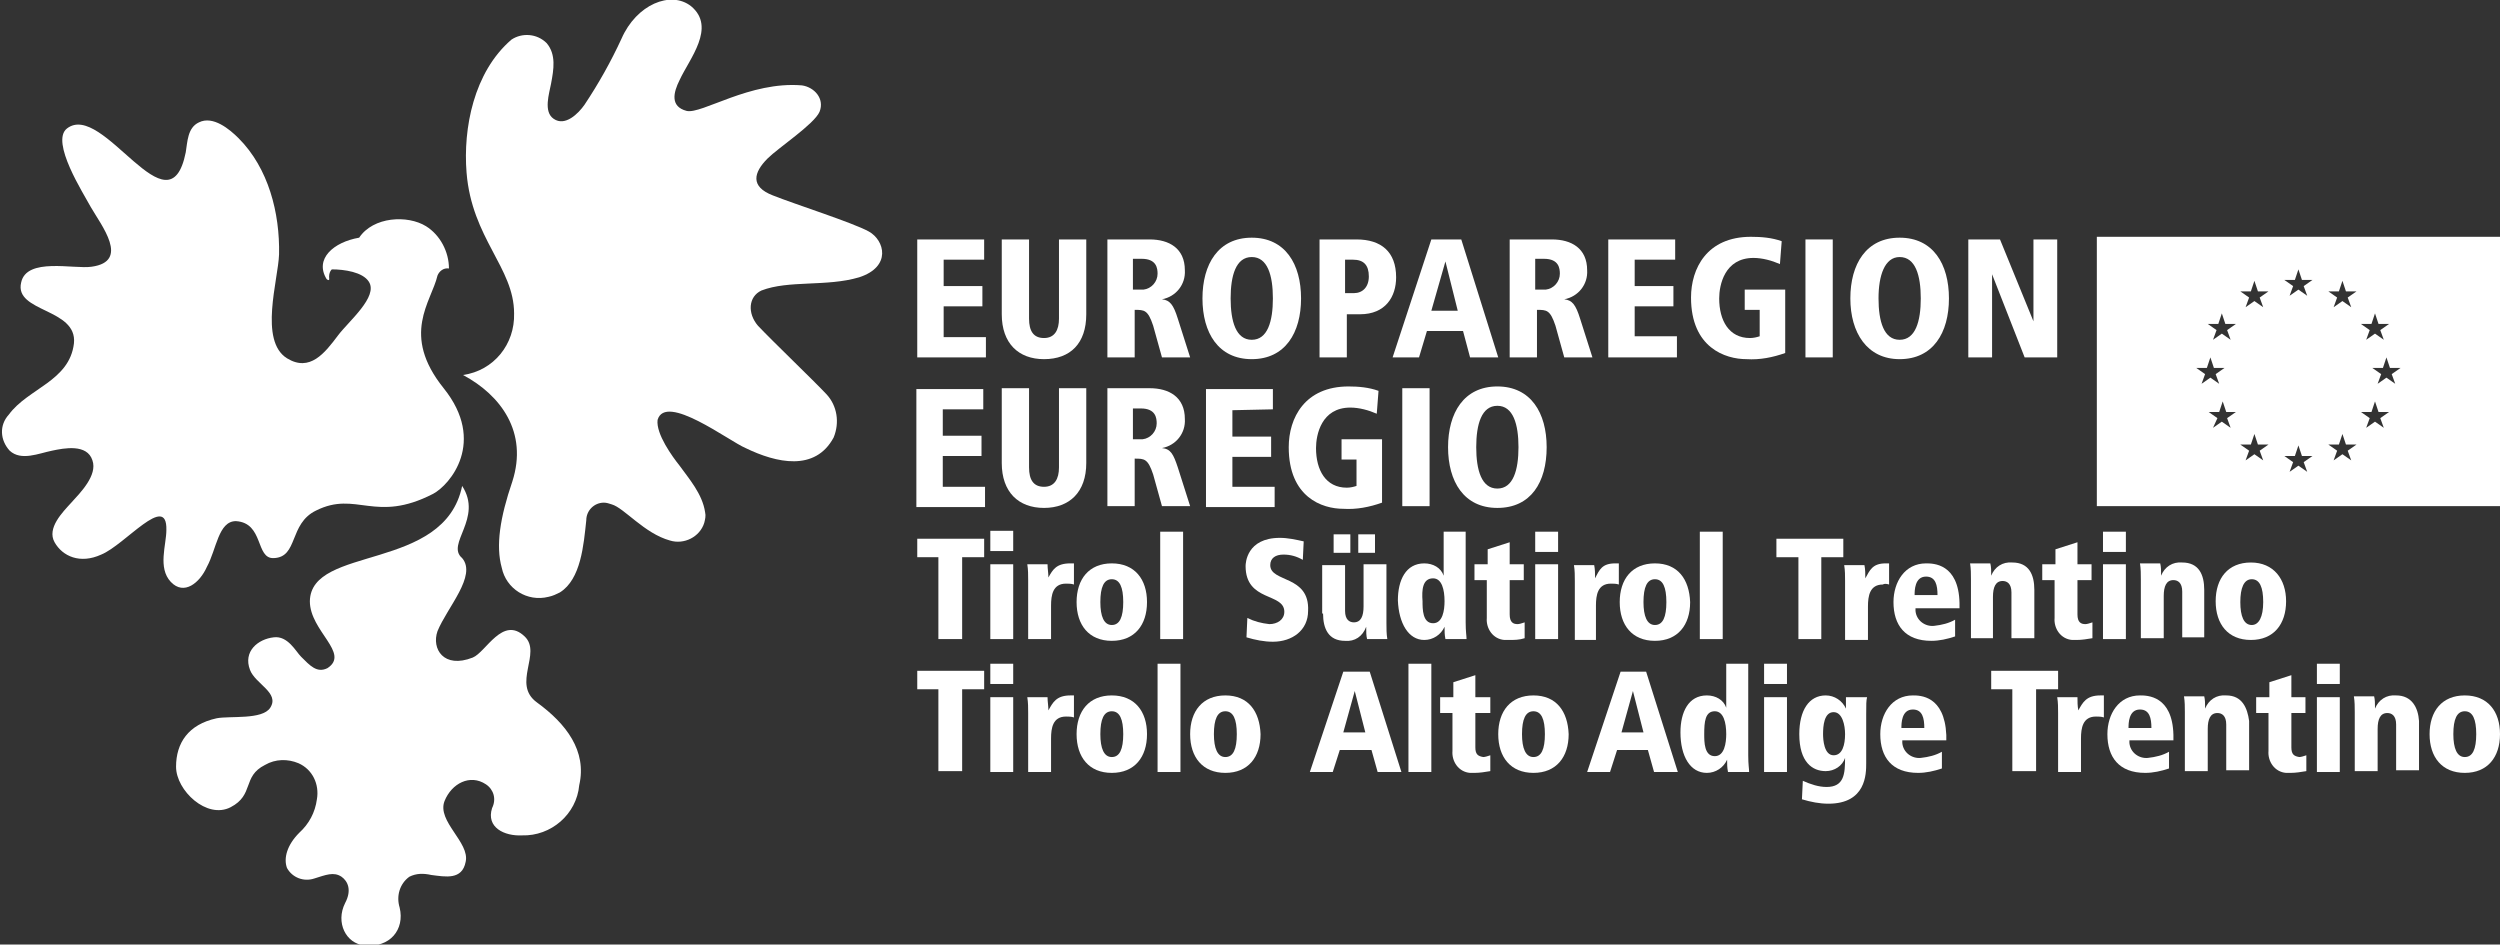 <?xml version="1.0" encoding="utf-8"?>
<!-- Generator: Adobe Illustrator 27.8.0, SVG Export Plug-In . SVG Version: 6.00 Build 0)  -->
<svg version="1.1" id="Layer_1" xmlns="http://www.w3.org/2000/svg" xmlns:xlink="http://www.w3.org/1999/xlink" x="0px" y="0px"
	 viewBox="0 0 284 107.3" style="enable-background:new 0 0 284 107.3;" xml:space="preserve">
<rect x="0" y="0" width="284" height="107.3" fill="#333333" stroke="none"/>
<style type="text/css">
	.st0{fill:#FFFFFF;}
</style>
<g>
	<g>
		<path id="Path_3218" class="st0" d="M104.1,63.3h2.5v9.3h2.7v-9.3h2.5v-2.1h-7.6V63.3z"/>
		<path id="Path_3219" class="st0" d="M112.5,62.6h2.6v-2.3h-2.6V62.6z"/>
		<path id="Path_3220" class="st0" d="M112.5,72.6h2.6v-8.5h-2.6V72.6z"/>
		<path id="Path_3221" class="st0" d="M119.1,65.6L119.1,65.6c0-0.5-0.1-1-0.1-1.5h-2.3c0.1,0.6,0.1,1.2,0.1,1.8v6.7h2.6v-3.8
			c0-1.2,0.2-2.5,1.7-2.5c0.3,0,0.6,0,0.9,0.1V64h-0.4C120,64,119.6,64.7,119.1,65.6"/>
		<path id="Path_3222" class="st0" d="M126.3,64c-2.6,0-4,1.8-4,4.4c0,2.6,1.4,4.4,4,4.4c2.6,0,4-1.8,4-4.4
			C130.3,65.8,128.9,64,126.3,64 M126.3,71c-0.9,0-1.3-1-1.3-2.6c0-1.7,0.4-2.6,1.3-2.6s1.3,0.9,1.3,2.6S127.2,71,126.3,71"/>
		<path id="Path_3224" class="st0" d="M131.8,72.6h2.6V60.4h-2.6L131.8,72.6z"/>
		<path id="Path_3225" class="st0" d="M144.3,64.2c0-0.8,0.6-1.2,1.5-1.2c0.8,0,1.5,0.2,2.2,0.6l0.1-2.1c-0.9-0.2-1.8-0.4-2.7-0.4
			c-3.8,0-3.9,2.9-3.9,3.2c0,4.1,4.4,3,4.4,5.2c0,0.9-0.8,1.4-1.7,1.4c-0.9-0.1-1.7-0.3-2.5-0.7l-0.1,2.2c1,0.3,2,0.5,3,0.5
			c2.2,0,4-1.3,4-3.5C148.8,65.3,144.3,66.2,144.3,64.2"/>
		<path id="Path_3227" class="st0" d="M153.4,60.7h-1.9v2.1h1.9V60.7z"/>
		<path id="Path_3228" class="st0" d="M156.2,60.7h-1.9v2.1h1.9V60.7z"/>
		<path id="Path_3229" class="st0" d="M150.3,69.7c0,1.7,0.6,3.1,2.5,3.1c1.1,0.1,2-0.5,2.4-1.6h0c0,0.6,0,1,0.1,1.4h2.3
			c-0.1-0.6-0.1-1.2-0.1-1.8v-6.7h-2.6v4.8c0,1.1-0.3,1.8-1.1,1.8c-0.5,0-1-0.3-1-1.3v-5.2h-2.6V69.7z"/>
		<path id="Path_3230" class="st0" d="M161.8,72.7c1,0,1.9-0.6,2.3-1.5h0c0,0.5,0,0.9,0.1,1.4h2.4c0-0.4-0.1-0.8-0.1-1.9V60.4H164v5
			h0c-0.3-0.9-1.2-1.4-2.2-1.4c-2.1,0-3,1.9-3,4.2C158.9,70.8,160,72.7,161.8,72.7 M162.8,65.7c1,0,1.3,1.3,1.3,2.6
			c0,1-0.2,2.5-1.3,2.5c-1.2,0-1.2-1.6-1.2-2.5C161.5,67,161.6,65.7,162.8,65.7"/>
		<path id="Path_3231" class="st0" d="M173.2,72.5v-1.8c-0.3,0.1-0.6,0.2-0.8,0.2c-0.5,0-0.9-0.2-0.9-1.1v-3.9h1.6v-1.8h-1.6v-2.5
			l-2.5,0.8v1.7h-1.5v1.8h1.4v4.3c-0.1,1.2,0.7,2.4,2,2.5c0.2,0,0.3,0,0.5,0C172,72.7,172.6,72.7,173.2,72.5"/>
		<path id="Path_3233" class="st0" d="M177,60.4h-2.6v2.3h2.6L177,60.4z"/>
		<path id="Path_3234" class="st0" d="M177,64.1h-2.6v8.5h2.6L177,64.1z"/>
		<path id="Path_3235" class="st0" d="M181.3,72.6v-3.8c0-1.2,0.2-2.5,1.7-2.5c0.3,0,0.6,0,0.9,0.1V64h-0.4c-1.5,0-1.8,0.7-2.3,1.7
			h0c0-0.5,0-1-0.1-1.5h-2.3c0.1,0.6,0.1,1.2,0.1,1.8v6.7H181.3z"/>
		<path id="Path_3236" class="st0" d="M188,64c-2.6,0-4,1.8-4,4.4c0,2.6,1.4,4.4,4,4.4c2.6,0,4-1.8,4-4.4
			C191.9,65.8,190.6,64,188,64 M188,71c-0.9,0-1.3-1-1.3-2.6c0-1.7,0.4-2.6,1.3-2.6c0.9,0,1.3,0.9,1.3,2.6S188.9,71,188,71"/>
		<path id="Path_3238" class="st0" d="M193.1,72.6h2.6V60.4h-2.6V72.6z"/>
		<path id="Path_3239" class="st0" d="M206.9,72.6v-9.3h2.5v-2.1h-7.6v2.1h2.5v9.3H206.9z"/>
		<path id="Path_3240" class="st0" d="M214.6,66.4V64h-0.4c-1.5,0-1.8,0.8-2.3,1.7h0c0-0.5,0-1-0.1-1.5h-2.3
			c0.1,0.6,0.1,1.2,0.1,1.8v6.7h2.6v-3.8c0-1.2,0.2-2.5,1.7-2.5C214,66.3,214.3,66.3,214.6,66.4"/>
		<path id="Path_3241" class="st0" d="M218.8,64c-2.4,0-3.7,2.1-3.7,4.4c0,2.6,1.3,4.4,4.3,4.4c0.9,0,1.8-0.2,2.7-0.5l0-1.9
			c-0.7,0.4-1.5,0.6-2.4,0.7c-1,0.1-2-0.6-2.1-1.7c0-0.1,0-0.2,0-0.3h5v-0.6C222.5,64,219.6,64,218.8,64 M217.5,67.6
			c0-0.5,0-2.1,1.3-2.1c1.1,0,1.3,1,1.3,2.1H217.5z"/>
		<path id="Path_3242" class="st0" d="M226.4,72.6v-4.8c0-1.1,0.3-1.8,1.1-1.8c0.5,0,1,0.3,1,1.3v5.2h2.6V67c0-1.7-0.6-3.1-2.5-3.1
			c-1.1-0.1-2,0.5-2.4,1.5h0c0-0.6,0-1-0.1-1.4h-2.3c0.1,0.6,0.1,1.2,0.1,1.8v6.7H226.4z"/>
		<path id="Path_3243" class="st0" d="M233.5,62.4v1.7H232v1.8h1.4v4.3c-0.1,1.2,0.7,2.4,2,2.5c0.2,0,0.3,0,0.5,0
			c0.6,0,1.2-0.1,1.8-0.2v-1.8c-0.3,0.1-0.6,0.2-0.8,0.2c-0.5,0-0.9-0.2-0.9-1.1v-3.9h1.6v-1.8H236v-2.5L233.5,62.4z"/>
		<path id="Path_3245" class="st0" d="M238.9,72.6h2.6v-8.5h-2.6V72.6z"/>
		<path id="Path_3246" class="st0" d="M241.5,60.4h-2.6v2.3h2.6V60.4z"/>
		<path id="Path_3247" class="st0" d="M250.4,72.6V67c0-1.7-0.6-3.1-2.5-3.1c-1.1-0.1-2,0.5-2.4,1.5h0c0-0.6,0-1-0.1-1.4h-2.3
			c0.1,0.6,0.1,1.2,0.1,1.8v6.7h2.6v-4.8c0-1.1,0.3-1.8,1.1-1.8c0.5,0,1,0.3,1,1.3v5.2H250.4z"/>
		<path id="Path_3248" class="st0" d="M259.7,68.3c0-2.5-1.4-4.4-4-4.4c-2.6,0-4,1.8-4,4.4c0,2.6,1.4,4.4,4,4.4
			C258.3,72.7,259.7,70.9,259.7,68.3 M255.8,71c-0.9,0-1.3-1-1.3-2.6s0.4-2.6,1.3-2.6s1.3,0.9,1.3,2.6S256.6,71,255.8,71"/>
		<path id="Path_3250" class="st0" d="M104.1,78.3h2.5v9.3h2.7v-9.3h2.5v-2.1h-7.6V78.3z"/>
		<path id="Path_3251" class="st0" d="M112.5,77.7h2.6v-2.3h-2.6V77.7z"/>
		<path id="Path_3252" class="st0" d="M112.5,87.7h2.6v-8.5h-2.6V87.7z"/>
		<path id="Path_3253" class="st0" d="M119.1,80.7L119.1,80.7c0-0.5-0.1-1-0.1-1.5h-2.3c0.1,0.6,0.1,1.2,0.1,1.8v6.7h2.6v-3.8
			c0-1.2,0.2-2.5,1.7-2.5c0.3,0,0.6,0,0.9,0.1V79h-0.4C120,79,119.6,79.8,119.1,80.7"/>
		<path id="Path_3254" class="st0" d="M126.3,79c-2.6,0-4,1.8-4,4.4c0,2.6,1.4,4.4,4,4.4c2.6,0,4-1.8,4-4.4
			C130.3,80.8,128.9,79,126.3,79 M126.3,86c-0.9,0-1.3-1-1.3-2.6c0-1.7,0.4-2.6,1.3-2.6s1.3,0.9,1.3,2.6S127.2,86,126.3,86"/>
		<path id="Path_3256" class="st0" d="M131.5,87.7h2.6V75.4h-2.6V87.7z"/>
		<path id="Path_3257" class="st0" d="M139.2,79c-2.6,0-4,1.8-4,4.4c0,2.6,1.4,4.4,4,4.4s4-1.8,4-4.4C143.1,80.8,141.8,79,139.2,79
			 M139.2,86c-0.9,0-1.3-1-1.3-2.6c0-1.7,0.4-2.6,1.3-2.6c0.9,0,1.3,0.9,1.3,2.6S140.1,86,139.2,86"/>
		<path id="Path_3259" class="st0" d="M152.6,76.3l-3.8,11.4h2.6l0.8-2.5h3.6l0.7,2.5h2.7l-3.6-11.4H152.6z M152.6,83.2l1.3-4.7h0
			l1.2,4.7H152.6z"/>
		<path id="Path_3260" class="st0" d="M160,87.7h2.6V75.4H160V87.7z"/>
		<path id="Path_3261" class="st0" d="M167.6,84.9V81h1.7v-1.8h-1.7v-2.5l-2.5,0.8v1.7h-1.5V81h1.4v4.3c-0.1,1.2,0.7,2.4,2,2.5
			c0.2,0,0.3,0,0.5,0c0.6,0,1.2-0.1,1.8-0.2v-1.8c-0.3,0.1-0.6,0.2-0.8,0.2C167.9,85.9,167.6,85.7,167.6,84.9"/>
		<path id="Path_3262" class="st0" d="M174.2,79c-2.6,0-4,1.8-4,4.4c0,2.6,1.4,4.4,4,4.4s4-1.8,4-4.4C178.1,80.8,176.8,79,174.2,79
			 M174.2,86c-0.9,0-1.3-1-1.3-2.6c0-1.7,0.4-2.6,1.3-2.6c0.9,0,1.3,0.9,1.3,2.6S175.1,86,174.2,86"/>
		<path id="Path_3264" class="st0" d="M184.1,76.3l-3.8,11.4h2.6l0.8-2.5h3.5l0.7,2.5h2.7L187,76.3H184.1z M184.2,83.2l1.3-4.7h0
			l1.2,4.7H184.2z"/>
		<path id="Path_3265" class="st0" d="M198.7,75.4h-2.6v5h0c-0.3-0.9-1.2-1.4-2.2-1.4c-2.1,0-3,1.9-3,4.2c0,2.7,1.1,4.6,3,4.6
			c1,0,1.9-0.6,2.3-1.5h0c0,0.5,0,0.9,0.1,1.4h2.4c0-0.4-0.1-0.8-0.1-1.9V75.4z M194.8,85.9c-1.2,0-1.2-1.6-1.2-2.5
			c0-1.4,0.1-2.6,1.2-2.6c1,0,1.3,1.3,1.3,2.6C196.1,84.4,195.9,85.9,194.8,85.9"/>
		<path id="Path_3267" class="st0" d="M200.4,87.7h2.6v-8.5h-2.6V87.7z"/>
		<path id="Path_3268" class="st0" d="M200.4,77.7h2.6v-2.3h-2.6V77.7z"/>
		<path id="Path_3269" class="st0" d="M209.7,80.5L209.7,80.5c-0.4-0.9-1.3-1.5-2.3-1.5c-1.9,0-3,1.7-3,4.4c0,3.2,1.5,4.2,3,4.2
			c1,0,1.9-0.6,2.2-1.5h0c0,1.8-0.1,3.3-2.1,3.3c-0.9,0-1.8-0.3-2.7-0.7l-0.1,2.1c1,0.3,2,0.5,3,0.5c4.3,0,4.3-3.4,4.3-4.6v-5.6
			c0-1.1,0-1.5,0.1-1.9h-2.4L209.7,80.5z M208.3,85.8c-1.1,0-1.2-1.8-1.2-2.4c0-0.9,0.1-2.5,1.2-2.5c1,0,1.3,1.5,1.3,2.5
			C209.6,84.6,209.3,85.8,208.3,85.8"/>
		<path id="Path_3270" class="st0" d="M217.3,79c-2.4,0-3.7,2.1-3.7,4.4c0,2.6,1.3,4.4,4.3,4.4c0.9,0,1.8-0.2,2.7-0.5l0-1.9
			c-0.7,0.4-1.5,0.6-2.4,0.7c-1,0.1-2-0.6-2.1-1.7c0-0.1,0-0.2,0-0.3h5v-0.6C220.9,79,218.1,79,217.3,79 M216,82.7
			c0-0.5,0-2.1,1.3-2.1c1.1,0,1.3,1,1.3,2.1H216z"/>
		<path id="Path_3272" class="st0" d="M226.1,78.3h2.5v9.3h2.7v-9.3h2.5v-2.1h-7.6V78.3z"/>
		<path id="Path_3273" class="st0" d="M236.1,80.7L236.1,80.7c-0.1-0.5-0.1-1-0.1-1.5h-2.3c0.1,0.6,0.1,1.2,0.1,1.8v6.7h2.6v-3.8
			c0-1.2,0.2-2.5,1.7-2.5c0.3,0,0.6,0,0.9,0.1V79h-0.4C237,79,236.6,79.8,236.1,80.7"/>
		<path id="Path_3274" class="st0" d="M243.1,79c-2.4,0-3.7,2.1-3.7,4.4c0,2.6,1.3,4.4,4.3,4.4c0.9,0,1.8-0.2,2.7-0.5l0-1.9
			c-0.7,0.4-1.5,0.6-2.4,0.7c-1,0.1-2-0.6-2.1-1.7c0-0.1,0-0.2,0-0.3h5v-0.6C246.8,79,243.9,79,243.1,79 M241.8,82.7
			c0-0.5,0-2.1,1.3-2.1c1.1,0,1.3,1,1.3,2.1H241.8z"/>
		<path id="Path_3275" class="st0" d="M252.9,79c-1.1-0.1-2,0.5-2.4,1.5h0c0-0.6,0-1-0.1-1.4h-2.3c0.1,0.6,0.1,1.2,0.1,1.8v6.7h2.6
			v-4.8c0-1.1,0.3-1.8,1.1-1.8c0.5,0,1,0.3,1,1.3v5.2h2.6v-5.6C255.3,80.4,254.7,79,252.9,79"/>
		<path id="Path_3276" class="st0" d="M260.3,84.9V81h1.6v-1.8h-1.6v-2.5l-2.5,0.8v1.7h-1.5V81h1.4v4.3c-0.1,1.2,0.7,2.4,2,2.5
			c0.2,0,0.3,0,0.5,0c0.6,0,1.2-0.1,1.8-0.2v-1.8c-0.3,0.1-0.6,0.2-0.8,0.2C260.6,85.9,260.3,85.7,260.3,84.9"/>
		<path id="Path_3278" class="st0" d="M263.2,77.7h2.6v-2.3h-2.6V77.7z"/>
		<path id="Path_3279" class="st0" d="M263.2,87.7h2.6v-8.5h-2.6V87.7z"/>
		<path id="Path_3280" class="st0" d="M272.2,79c-1.1-0.1-2,0.5-2.4,1.5h0c0-0.6,0-1-0.1-1.4h-2.3c0.1,0.6,0.1,1.2,0.1,1.8v6.7h2.6
			v-4.8c0-1.1,0.3-1.8,1.1-1.8c0.5,0,1,0.3,1,1.3v5.2h2.6v-5.6C274.7,80.4,274,79,272.2,79"/>
		<path id="Path_3281" class="st0" d="M280,79c-2.6,0-4,1.8-4,4.4c0,2.6,1.4,4.4,4,4.4s4-1.8,4-4.4C284,80.8,282.6,79,280,79
			 M280,86c-0.9,0-1.3-1-1.3-2.6c0-1.7,0.4-2.6,1.3-2.6s1.3,0.9,1.3,2.6S280.9,86,280,86"/>
		<path id="Path_3282" class="st0" d="M98.7,26.3c-1.8-1-8.4-3.1-10.9-4.1c-2.6-1-2.2-2.6-0.6-4.2c1.2-1.2,5.3-3.9,5.9-5.3
			c0.6-1.5-0.6-2.8-2-3c-5.9-0.5-11.4,3.3-13.1,2.9c-1.9-0.5-1.5-2.1-0.8-3.5c1.1-2.4,4.2-6,1.3-8.4c-2.3-1.8-6.2-0.2-7.9,3.7
			c-1.2,2.6-2.6,5.1-4.2,7.5c-0.7,1-2.2,2.5-3.5,1.6c-1.2-0.8-0.5-2.9-0.3-4c0.3-1.6,0.6-3.3-0.5-4.6c-1.1-1.1-2.8-1.2-4-0.4
			c-4.3,3.7-5.5,10.1-5.1,15.1c0.6,7.5,5.4,10.8,5.4,16c0.1,3.5-2.3,6.5-5.8,7c4.3,2.3,7.4,6.5,5.6,12.1c-1.4,4.1-1.9,7.3-1.2,9.8
			c0.5,2.4,2.9,3.9,5.3,3.3c0.5-0.1,0.9-0.3,1.3-0.5c2.4-1.5,2.7-5.4,3-8.2c0-1.1,0.9-2,2-2c0.3,0,0.6,0.1,0.9,0.2
			c1.4,0.4,3.7,3.3,6.6,4.1c1.6,0.5,3.4-0.4,3.9-2c0.1-0.4,0.2-0.8,0.1-1.2c-0.3-2.1-1.9-3.9-2.9-5.3c-0.8-1-2.7-3.6-2.5-5.2
			c0.9-3.1,8.1,2.4,10,3.2c3.5,1.7,7.9,2.7,10-1.2c0.7-1.7,0.4-3.6-0.8-4.9c-1.5-1.6-6.1-6-7.8-7.8c-1.2-1.4-1.1-3.3,0.4-4
			c3.1-1.2,7.4-0.4,11.1-1.5C101.3,30.3,100.5,27.3,98.7,26.3"/>
		<path id="Path_3283" class="st0" d="M61,79.8c-2.9-2.1,0.6-5.6-1.4-7.5c-2.5-2.4-4.4,1.8-5.9,2.4c-3.3,1.3-4.7-1-4-3
			c1.1-2.7,4.5-6.3,2.8-8.3c-1.9-1.6,2.4-4.5,0-8.2c-2,9.8-17.2,6.7-17.3,13.1c0,3.4,4.6,5.9,2,7.6c-1.2,0.6-2-0.3-3-1.3
			c-0.6-0.6-1.5-2.4-3.1-2.2c-1.8,0.2-3.5,1.6-2.7,3.7c0.6,1.6,3.4,2.6,2.3,4.3c-0.9,1.4-4.6,0.9-6.1,1.2c-3.2,0.7-4.6,2.8-4.6,5.5
			c0,2.7,3.5,6,6.2,4.6c2.7-1.4,1.3-3.5,3.9-4.8c1.2-0.7,2.6-0.7,3.8-0.2c1.6,0.7,2.4,2.4,2.1,4.1c-0.2,1.5-0.9,2.8-2,3.8
			c-1.4,1.4-1.8,2.9-1.4,4c0.6,1.1,1.9,1.6,3.1,1.2c1.3-0.4,2.2-0.8,3.1-0.2c0.7,0.5,1.2,1.5,0.4,3c-1.1,2.2,0.1,4.6,2.2,4.8
			c2.9,0.3,4.6-1.8,4-4.3c-0.4-1.3,0-2.7,1.1-3.5c0.8-0.4,1.6-0.4,2.5-0.2c1.6,0.2,3.5,0.6,3.9-1.5c0.5-2.2-3.3-4.6-2.4-6.9
			c0.8-2,2.9-3.1,4.7-1.9c0.9,0.6,1.2,1.7,0.7,2.7c-0.7,2.2,1.4,3.2,3.4,3.1c3.3,0.1,6.2-2.4,6.5-5.7C66.7,85.3,64.3,82.2,61,79.8"
			/>
		<path id="Path_3285" class="st0" d="M107.2,34.8h4.4v-2.3h-4.4v-3h4.6v-2.3h-7.6v13.4h7.8v-2.3h-4.8V34.8z"/>
		<path id="Path_3286" class="st0" d="M118.6,40.8c3,0,4.8-1.8,4.8-5.1v-8.5h-3.1v9c0,1.3-0.5,2.2-1.7,2.2s-1.7-0.8-1.7-2.2v-9h-3.1
			v8.5C113.8,39,115.7,40.8,118.6,40.8"/>
		<path id="Path_3287" class="st0" d="M128.9,35.2c1.1,0,1.5,0,2.1,1.8l1,3.6h3.2l-1.4-4.4c-0.5-1.6-0.9-2.1-1.8-2.2v0
			c1.6-0.3,2.7-1.7,2.6-3.3c0-2.5-1.8-3.5-4-3.5h-4.8v13.4h3.1V35.2z M128.8,29.4h0.9c1.7,0,1.8,1.1,1.8,1.7c0,0.9-0.7,1.7-1.6,1.8
			c-0.1,0-0.1,0-0.2,0h-1V29.4z"/>
		<path id="Path_3288" class="st0" d="M142.2,40.8c3.8,0,5.6-3,5.6-6.9s-1.8-6.9-5.6-6.9s-5.6,3-5.6,6.9S138.4,40.8,142.2,40.8
			 M142.2,29.2c1.8,0,2.4,2.1,2.4,4.7s-0.6,4.7-2.4,4.7s-2.4-2.1-2.4-4.7C139.8,31.3,140.4,29.2,142.2,29.2"/>
		<path id="Path_3289" class="st0" d="M153,35.7h1.5c2.9,0,4.1-2,4.1-4.2c0-2.9-1.7-4.3-4.5-4.3h-4.2v13.4h3.1V35.7z M152.9,29.5
			h0.8c1.2,0,1.8,0.6,1.8,1.9c0,1.2-0.7,1.9-1.7,1.9h-1V29.5z"/>
		<path id="Path_3291" class="st0" d="M161.2,40.6l0.9-3h4.1l0.8,3h3.2L166,27.2h-3.4l-4.4,13.4L161.2,40.6z M164.2,29.7L164.2,29.7
			l1.4,5.6h-3L164.2,29.7z"/>
		<path id="Path_3292" class="st0" d="M174.6,35.2c1.1,0,1.5,0,2.1,1.8l1,3.6h3.2l-1.4-4.4c-0.5-1.6-0.9-2.1-1.8-2.2v0
			c1.6-0.3,2.7-1.7,2.6-3.3c0-2.5-1.8-3.5-4-3.5h-4.8v13.4h3.1V35.2z M174.5,29.4h0.9c1.7,0,1.8,1.1,1.8,1.7c0,0.9-0.7,1.7-1.6,1.8
			c-0.1,0-0.1,0-0.2,0h-1V29.4z"/>
		<path id="Path_3294" class="st0" d="M190.5,38.2h-4.8v-3.4h4.4v-2.3h-4.4v-3h4.6v-2.3h-7.6v13.4h7.8V38.2z"/>
		<path id="Path_3295" class="st0" d="M198.4,40.8c1.5,0.1,3-0.2,4.4-0.7v-7.2h-4.6v2.3h1.7v3c-0.3,0.1-0.7,0.2-1.1,0.2
			c-2.4,0-3.5-2-3.5-4.5c0-1.5,0.6-4.6,3.9-4.6c1,0,2.1,0.3,3,0.7l0.2-2.6c-1.1-0.4-2.3-0.5-3.5-0.5c-5,0-6.8,3.6-6.8,6.9
			C192.1,39.5,196,40.8,198.4,40.8"/>
		<path id="Path_3297" class="st0" d="M208.2,27.2h-3.1v13.4h3.1V27.2z"/>
		<path id="Path_3298" class="st0" d="M215.8,40.8c3.8,0,5.6-3,5.6-6.9s-1.8-6.9-5.6-6.9c-3.8,0-5.6,3-5.6,6.9
			S212.1,40.8,215.8,40.8 M215.8,29.2c1.8,0,2.4,2.1,2.4,4.7s-0.6,4.7-2.4,4.7c-1.8,0-2.4-2.1-2.4-4.7
			C213.4,31.3,214.1,29.2,215.8,29.2"/>
		<path id="Path_3300" class="st0" d="M226.2,30.9L226.2,30.9l3.8,9.7h3.7V27.2H231v9.3h0l-3.8-9.3h-3.6v13.4h2.7V30.9z"/>
		<path id="Path_3301" class="st0" d="M107.1,51.8h4.4v-2.3h-4.4v-3h4.6v-2.3h-7.6v13.4h7.8v-2.3h-4.8V51.8z"/>
		<path id="Path_3302" class="st0" d="M123.4,44.1h-3.1v9c0,1.3-0.5,2.2-1.7,2.2c-1.2,0-1.7-0.8-1.7-2.2v-9h-3.1v8.5
			c0,3.3,1.9,5.1,4.8,5.1s4.8-1.8,4.8-5.1V44.1z"/>
		<path id="Path_3303" class="st0" d="M132,50.9L132,50.9c1.6-0.3,2.7-1.7,2.6-3.3c0-2.5-1.8-3.5-4-3.5h-4.8v13.4h3.1v-5.4
			c1.1,0,1.5,0,2.1,1.8l1,3.6h3.2l-1.4-4.4C133.3,51.6,133,51,132,50.9 M129.7,49.9h-1v-3.5h0.9c1.7,0,1.8,1.1,1.8,1.7
			c0,0.9-0.7,1.7-1.6,1.8C129.9,49.9,129.8,49.9,129.7,49.9"/>
		<path id="Path_3305" class="st0" d="M144.6,46.5v-2.3H137v13.4h7.8v-2.3h-4.8v-3.4h4.4v-2.3h-4.4v-3L144.6,46.5z"/>
		<path id="Path_3306" class="st0" d="M152.6,57.8c1.5,0.1,3-0.2,4.4-0.7v-7.2h-4.6v2.3h1.7v3c-0.3,0.1-0.7,0.2-1.1,0.2
			c-2.4,0-3.5-2-3.5-4.5c0-1.5,0.6-4.6,3.9-4.6c1,0,2.1,0.3,3,0.7l0.2-2.6c-1.1-0.4-2.3-0.5-3.4-0.5c-5,0-6.8,3.6-6.8,6.9
			C146.4,56.5,150.2,57.8,152.6,57.8"/>
		<path id="Path_3308" class="st0" d="M162.4,44.1h-3.1v13.4h3.1V44.1z"/>
		<path id="Path_3309" class="st0" d="M175.7,50.8c0-3.9-1.8-6.9-5.6-6.9c-3.8,0-5.6,3-5.6,6.9s1.8,6.9,5.6,6.9
			S175.7,54.8,175.7,50.8 M167.7,50.8c0-2.6,0.6-4.7,2.4-4.7s2.4,2.1,2.4,4.7c0,2.6-0.6,4.7-2.4,4.7S167.7,53.4,167.7,50.8"/>
		<path id="Path_3310" class="st0" d="M23.5,64.4c1.1-2,1.3-5.2,3.3-5.2c3.2,0.2,2.2,4.3,4.3,4.2c2.8-0.1,1.7-3.9,4.8-5.4
			c4.6-2.3,6.7,1.5,13.3-1.9c1.9-1,6.1-5.9,1.2-12s-1.4-9.8-0.7-12.8c0.2-0.5,0.7-0.9,1.3-0.8c0-1.9-1-3.8-2.6-4.8
			c-2.1-1.3-6-1.1-7.6,1.3c-2.9,0.5-5.1,2.4-3.7,4.7c0.1,0.1,0.3,0.2,0.3,0c-0.1-0.8,0.3-1.1,0.3-1.1c1.4,0,3.5,0.3,4.2,1.4
			c1.1,1.7-2.3,4.5-3.5,6.1c-1.5,2-3.2,4.2-5.8,2.6c-3.2-2-1-8.9-0.9-11.8c0.1-4.7-1.2-9.8-4.6-13.2c-1-1-2.9-2.6-4.5-1.8
			c-1.3,0.6-1.3,2.2-1.5,3.4c-1.9,9.5-9.4-5.9-13.5-2.7c-1.9,1.5,1.9,7.4,2.7,8.9c1.2,2.1,4.5,6.2,0.1,6.8c-2,0.3-7.4-1.1-8,1.8
			c-0.8,3.4,6.4,2.9,6,6.9c-0.5,4.3-5.2,5.1-7.4,8.1c-1.1,1.2-1,2.9,0.1,4.1c1.3,1.2,3.3,0.3,4.8,0c1.4-0.3,4-0.8,4.6,1.1
			c0.6,1.7-1.4,3.7-2.4,4.8S5.3,60,6.2,61.6c0.9,1.6,2.9,2.5,5.3,1.4c2.7-1.1,7.5-7.1,7.4-2.8c0,1.7-1,4.3,0.5,5.9
			C20.9,67.7,22.7,66.2,23.5,64.4"/>
	</g>
	<path id="Path_3312" class="st0" d="M238.2,57.5H284V26.9h-45.8V57.5z M261.1,30.6L261.1,30.6l0.4,1.2h1.2l-1,0.7l0.4,1.1l-1-0.7
		l-1,0.7l0.4-1.1l-1-0.7h1.2L261.1,30.6z M256.1,31.9l0.4,1.2h1.2l-1,0.7l0.4,1.1l-1-0.7l-1,0.7l0.4-1.1l-1-0.7h1.2L256.1,31.9z
		 M266.1,31.9l0.4,1.2h1.2l-1,0.7l0.4,1.1l-1-0.7l-1,0.7l0.4-1.1l-1-0.7h1.2L266.1,31.9z M269.8,35.6l0.4,1.2h1.2l-1,0.7l0.4,1.1
		l-1-0.7l-1,0.7l0.4-1.1l-1-0.7h1.2L269.8,35.6z M252.4,35.6l0.4,1.2h1.2l-1,0.7l0.4,1.1l-1-0.7l-1,0.7l0.4-1.1l-1-0.7h1.2
		L252.4,35.6z M270.5,42.5l-1-0.7h1.2l0.4-1.2l0.4,1.2h1.2l-1,0.7l0.4,1.1l-1-0.7l-1,0.7L270.5,42.5z M251.1,40.6l0.4,1.2h1.2
		l-1,0.7l0.4,1.1l-1-0.7l-1,0.7l0.4-1.1l-1-0.7h1.2L251.1,40.6z M269.2,47.5l-1-0.7h1.2l0.4-1.2l0.4,1.2h1.2l-1,0.7l0.4,1.1l-1-0.7
		l-1,0.7L269.2,47.5z M251.9,47.5l-1-0.7h1.2l0.4-1.2l0.4,1.2h1.1l-1,0.7l0.4,1.1l-1-0.7l-1,0.7L251.9,47.5z M266.1,49.3l0.4,1.2
		l1.2,0l-1,0.7l0.4,1.1l-1-0.7l-1,0.7l0.4-1.1l-1-0.7l1.2,0L266.1,49.3z M256.1,49.3l0.4,1.2h1.2l-1,0.7l0.4,1.1l-1-0.7l-1,0.7
		l0.4-1.1l-1-0.7h1.2L256.1,49.3z M261.1,50.6l0.4,1.2h1.2l-1,0.7l0.4,1.1l-1-0.7l-1,0.7l0.4-1.1l-1-0.7h1.2L261.1,50.6z"/>
</g>
</svg>
